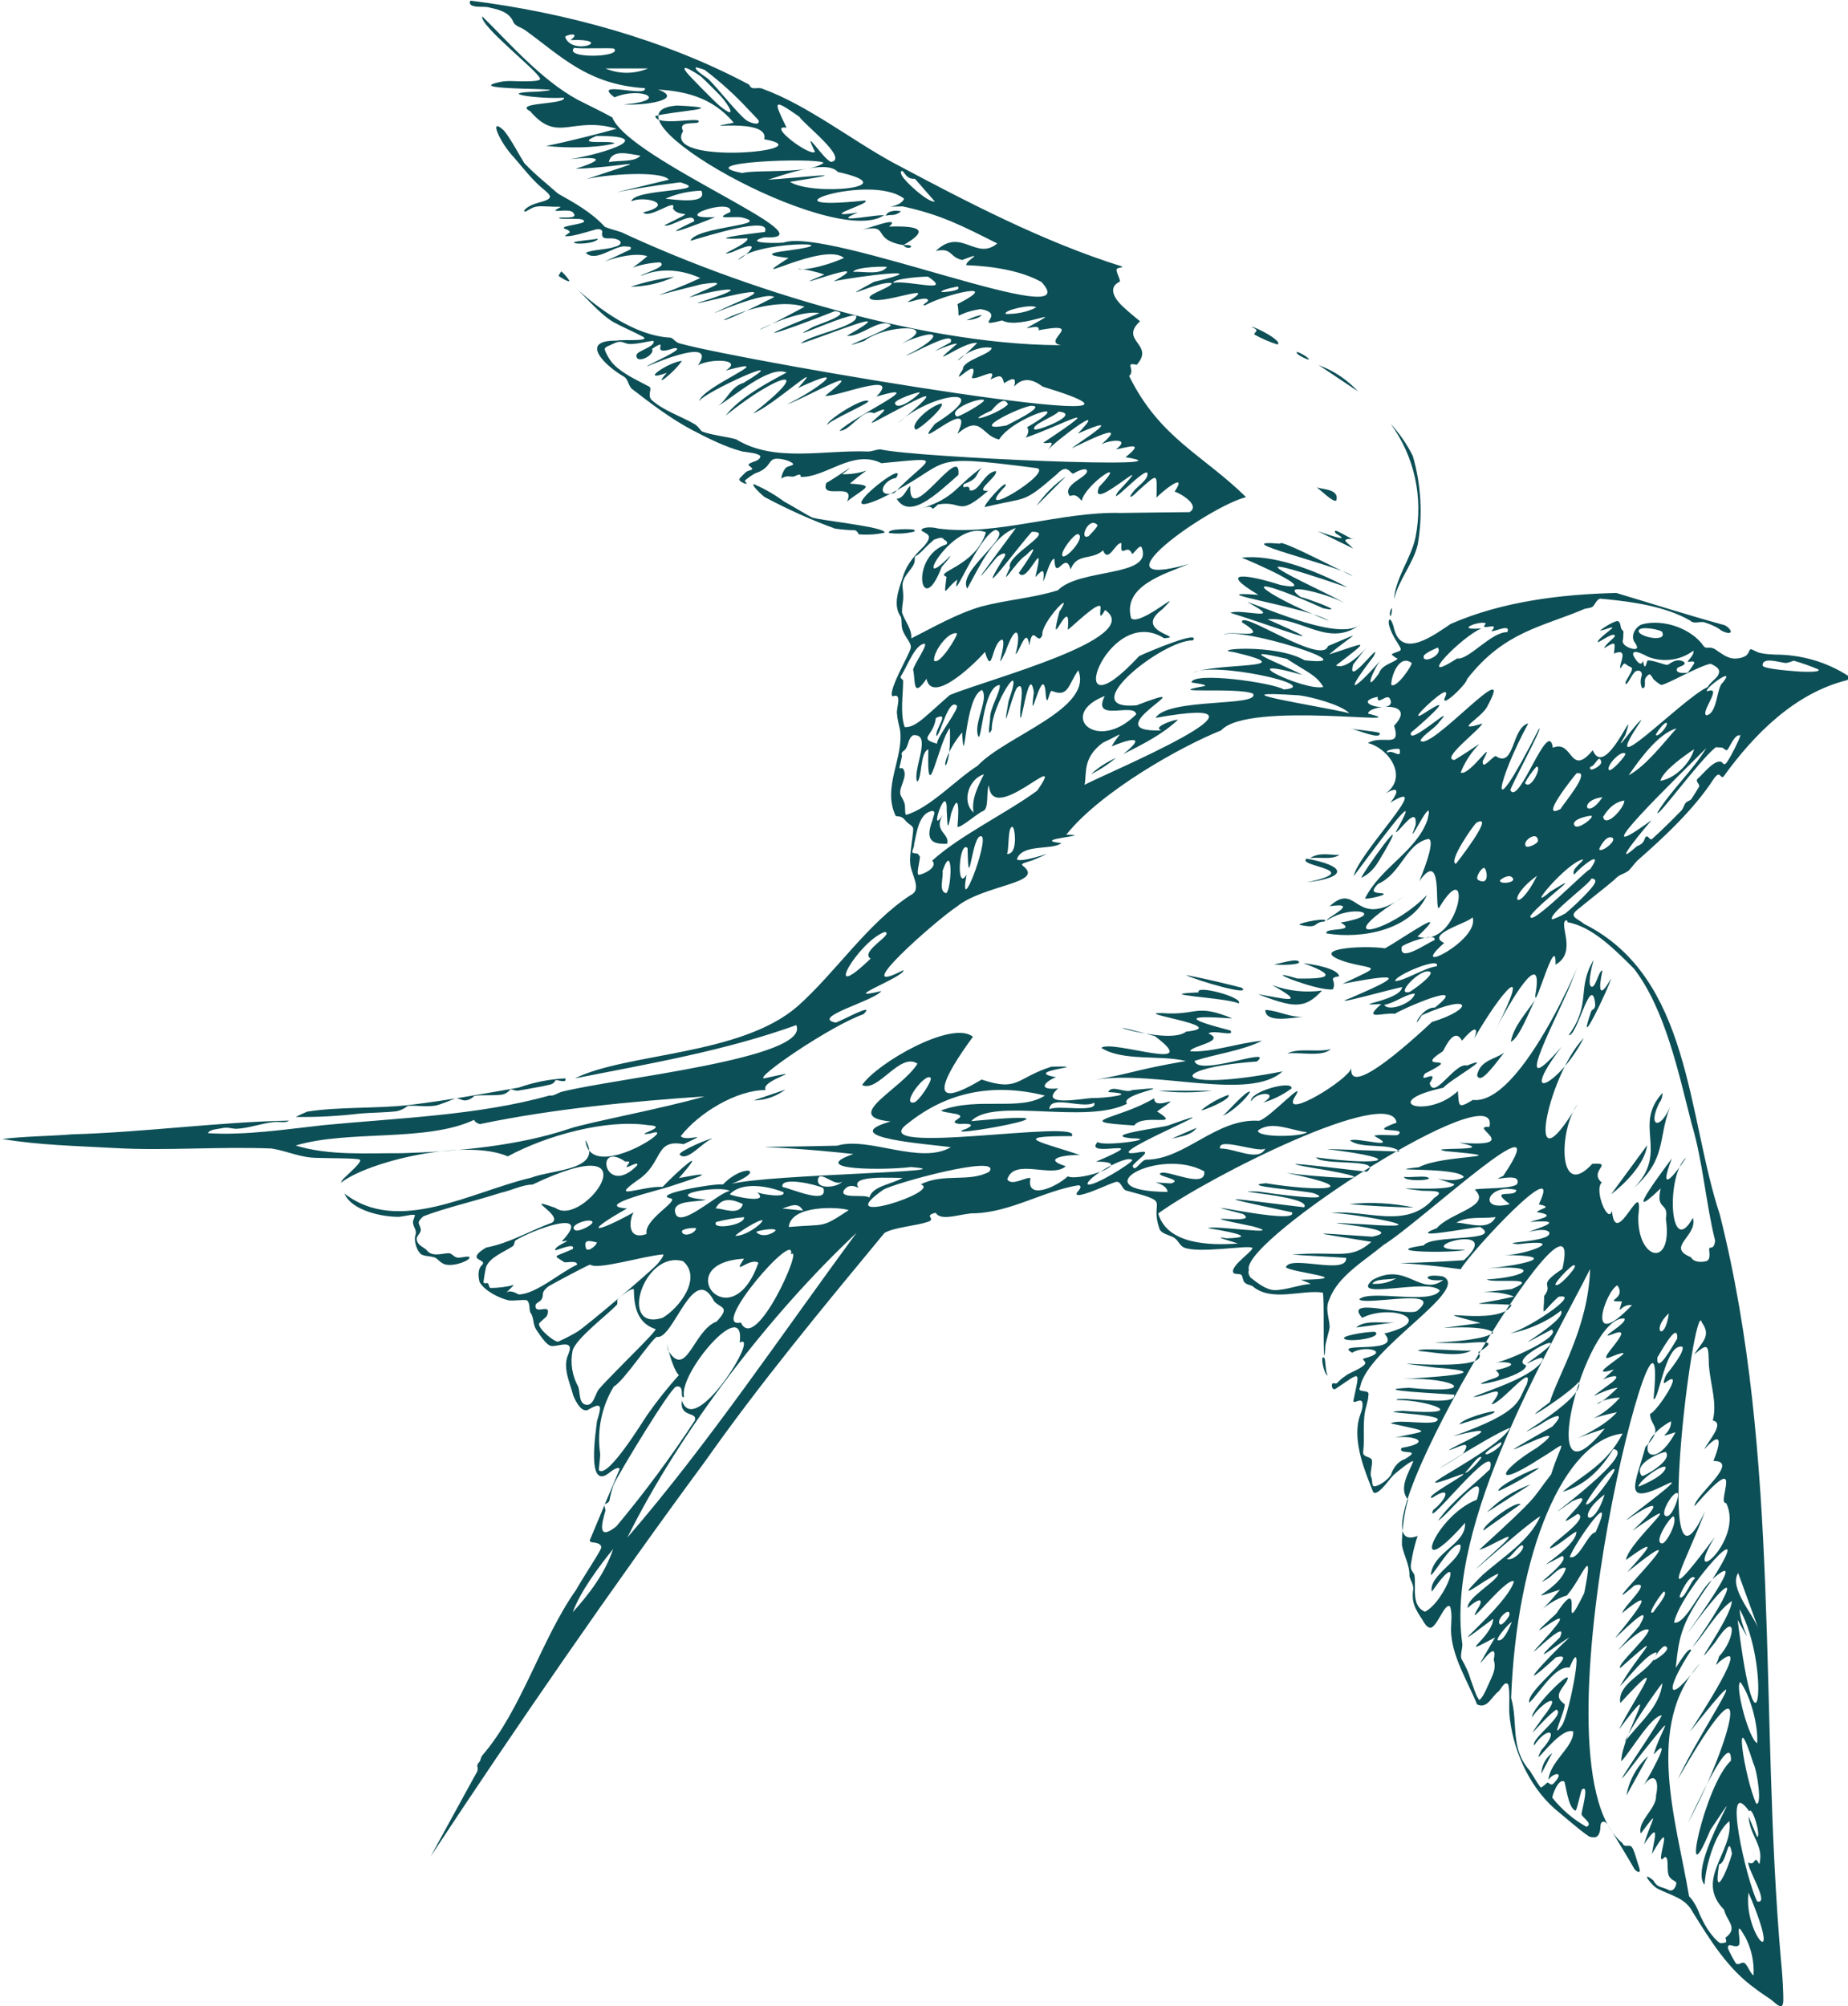 <?xml version="1.0" encoding="UTF-8"?><svg id="Layer_1" xmlns="http://www.w3.org/2000/svg" viewBox="0 0 110.7 120.15"><defs><style>.cls-1{fill:#0d4f56;}</style></defs><path class="cls-1" d="M33.28,64.67c-.04.13-.15.23-.28.27-.59.15-1.41.27-1.93.37-.18.04-.4-.09-.5-.07-.12.16-.29.27-.49.31-.44.08-1.26,0-1.67.08-.14.15-.33.25-.54.27-.21.01-.44-.16-.57-.13-.38.16-.76.31-1.15.43-.64.11-1.25-.02-1.73.03-.19.16-.42.27-.67.32-.7.08-1.54.08-2.21.14-1.27.15-2.54.22-3.82.2.22-.12.45-.22.69-.32,1.89-.3,4.19-.17,6.13-.4,2.04-.24,4.5-.68,6.54-1.04.9-.32,1.83-.5,2.78-.55.12.33-.47.07-.58.11h0Z"/><path class="cls-1" d="M80.24,51.2c-.51.31-1.2.11-1.76.19.55-.37,1.15-.18,1.76-.19Z"/><path class="cls-1" d="M75.38,35.62c-2.55-1.51-.57-1.2,1.32-.59,2.67.52-1.9-1.49-2.32-1.63,1.81-.23,4.36.72,6.34,1.78-9.11-3.11-.56.57-.2.94-.51-.39-4.11-1.43-2.61-.37.39.09,2.88.99,1.36.68-5.54-2.48-3.99-.98.35.76-1.18-.81-8.08-1.83-4.26-1.57Z"/><path class="cls-1" d="M81.55,37.35c-1.95,1.54-3.58-.46-5.62-.26,4.85,2.13.05.3-2.23-.39.67-.28,3.38.62,1.01-.65,1.3.41,5.63,2.41,6.83,1.31Z"/><path class="cls-1" d="M58.81,28.01c-.44.47-.15.63-1.07.98-.21.43.37-.1.34.37.56.16.85-1.06,1.57-1.15.19.3-1.4,1.27-.46,1.18-1.88,1.64-1.46.56-3,.82-.62.58-.03-.07-.92.22,1.98-.66,1.99-1.32,3.53-2.42Z"/><path class="cls-1" d="M48.7,31c.32.15,4.39.56,4.29.9-.5.11-1.02.14-1.53.1-.05,0-.07-.21-.28-.25-.38,0-.77-.04-1.15-.09-1.46-.53-2.87-1.17-4.24-1.9-.09-.06-.88-.78-.61-.76.63.28,1.23.62,1.78,1.03.45.24,1.4.83,1.73.98h0Z"/><path class="cls-1" d="M57.41,28.44c-1.37,1.21-2.91,2.69-3.7,1.43.45,0,.67-.76.82-.75-.13,2.6,3.07-2.76,2.88-.68Z"/><path class="cls-1" d="M50.45,28.4c1.61.03,2.02-.78.46.56,1.6.11.91.22-.17,1.07.56-1.22-1.64-.04-1.24-1.11.64-.35,2.17-1.47.95-.52h0Z"/><path class="cls-1" d="M54.11,14.68c-2.01-.35-.68-1.31-2.55-.91.32-.03,2.5-.9,1.7-.2,1.84-.06,2.45.2.85,1.11.89-.07.3.4,0,0Z"/><path class="cls-1" d="M83.51,35.91c.06-1.29,1.04-2.49,1.29-3.77.46-2.36-.07-4.8-1.49-6.75.53.57.97,1.22,1.32,1.91.5,1.72.6,3.53.3,5.29-.25,1.13-1.17,2.16-1.42,3.31h0Z"/><path class="cls-1" d="M76.69,32.56c-.12-.37,4.3,1.99,4.33,1.92-1.11-.69-7.75-2.21-4.33-1.92Z"/><path class="cls-1" d="M81.09,32.26c-.89.01-.39.19-.03.59l-2.13-1.04c.32.1,2.21.78,1.08.13-.32-.51.96.43,1.08.33Z"/><path class="cls-1" d="M76.52,20.63c-.48-.15-.93-.35-1.37-.59-.08-.15.42-.23-.2-.46.23-.05,1.96.89,1.57,1.05h0Z"/><path class="cls-1" d="M81.35,23.44l-2.35-1.57c.9.33,1.7.87,2.35,1.57Z"/><path class="cls-1" d="M40.39,16.58c-.82.38-1.71.58-2.61.59.85-.28,1.73-.48,2.61-.59Z"/><path class="cls-1" d="M80.05,29.97c-.18.16-.99-.68-1.18-.78.46.13,1.36.12,1.18.78Z"/><path class="cls-1" d="M54.76,31.73c.1.11-.02.11-.1.13-.46.1-.93.12-1.4.06-.17-.28,1.45-.25,1.5-.19h0Z"/><path class="cls-1" d="M63.85,28.53l-1.76,1.76c.48-.69,1.08-1.29,1.76-1.76Z"/><path class="cls-1" d="M35.82,14.29c-.08.3-1.43.37-1.44.23,0-.08,1.29-.18,1.44-.23Z"/><path class="cls-1" d="M66.85,45.39c-.46.38-.96.71-1.5.98.44-.41.95-.74,1.5-.98Z"/><path class="cls-1" d="M33.46,16.51s.15-.26.16-.26c.19.16.35.35.49.56-.02.14-.61-.25-.65-.29Z"/><path class="cls-1" d="M78.41,21.54c-.11,0-.85-.34-.72-.46.03-.03.7.29.72.46Z"/><path class="cls-1" d="M58.81,18.86c-.13.21-.69.31-.91.32.29-.15.59-.26.91-.32Z"/><path class="cls-1" d="M83.31,36.89c-.12,0-.02-.46.07-.46,0,.15-.01.31-.07.46Z"/><path class="cls-1" d="M56.4,24.16c.22.21-1.24,1.48-1.53,1.57-.44-.24.76-1.39,1.53-1.57Z"/><path class="cls-1" d="M40.85,21.61c-.5.74-1.81,1.73-.91.72-1.72.61.11-.66.92-.72h0Z"/><path class="cls-1" d="M52.02,24.02c.07.13-2.33,1.15-2.48,1.44-.06-.26,2.15-1.69,2.48-1.44Z"/><path class="cls-1" d="M79.33,81.32c.08.08.06.85.2,1.05-.21,0-.49-1.31-.2-1.05Z"/><path class="cls-1" d="M69.14,65.78c-.01.85,2.07-.53.17.78,1.57.99-.83.09-1.37.84-3.9-.24-.92-.36,1.2-1.63Z"/><path class="cls-1" d="M42.67,68.19c-.58.19-1.52,1.44-1.96.95-.03-.21,1.88-1.02,1.96-.95Z"/><path class="cls-1" d="M47.05,65.25c-.55.41-1.21.64-1.9.65l1.9-.65Z"/><path class="cls-1" d="M52.94,12.9c-3.06,2.03-17.62-6.19-12.38-6.58,3.46.16-.29.33-1.31.63.1.69,3.02-.05,2.56.39-.32.09-1.2-.08-.89.51-1.31,2.11,8.61,1.16,4.86.49.34-1.38-4.52-.48-1.83-.99-1.32-1.6-3.07-1.89-4.53-1.99,1.62.6-.81.98-2.05.89,2.85-.21,1.05-1.1-.56-.42-1.43-1.07,2.01.04,1.82-.55-3.45-.21-5.08-1.97-7.17-3.47-.23-.17-.53-.21-.69-.45-.23-.59-.77-.76-1.38-.89-.33-.12-.81,0-1.12-.14-.14-.07-.17-.21-.08-.29,5.63.7,11.61,2.32,16.69,5.03.16.4.5.09.83.26,2.62.95,5.31,3.06,7.77,4.4,4.39,2.34,9.02,4.76,13.74,6.23.07.07-.2.05-.3.13-.15.11.24.67.15.78-.8.38-.2,1.15.26,1.55.36.34.78.66.96.82-1.27,1.18.92,1.37-.2,2.61-.77-.19-.05.29-.45.67,1.84,3.73,4.42,4.71,7,7.25-2.34.61-9.45,5.71-3.43,4.01-1.48.6-3.99,1.33-3.45,3.25.57.5,3.4-2.08,1.85-.53-1.8,1.35,1.51,1.65.12,1.72-3.48-2.21-6.36,6.32-1.49,1.07.61-.29,3.71-1.58,3.22-.94-1.8-.04-7.18,4.23-3.38,3.89,4.58-1.75-2.79,1.67,1.5,1.5-.67-.21,1.05-.74.97-.62-.96.88-2.02,1.41-3.26,2.04,1.64-1.31.05-.78-.7-.46.51-.91.93-.9-.53-.22-1.22.91-.95,1.81-1.09,2.52,1.05-.59,13.04-5.58,4.25-4.01.76-1.22,6.3-.65,5.84-1.45-.93-.41-5.71.05-2.87-.46.06-.1-.56-.16-.82-.21.08-.66,4.83,0,5.54.42,2.48-.22-4.28-1.72-5.47-.99,1.34-.64,6.9-.2,2.46-1.25-1.55-.16,2.48-.53,4.25.49,4.02.45-3.94-2.06-4.85-1.52.35-.33,2.97.4,1.1-.75-.16-.83,4.79,2.62,5.15,1.42,2.33-.97,1.59-.79.07.5,2.18-.69,2.62-1.04.41.66.92.48,3.06-2.71,1.03-.06-.44,1.52,1.82-1.64,1.22-.48-2.21,2.89-.71,1.56.46.19-.43.46-1.14,2.22-.14.83.18-.56.96-.65,1.12-.89-.13-.05-.26-.15-.36-.25.11-.1.48-.17.53-.25.07-.08-.06-.24-.2-.48-.26-.4-.59-1.06-.48-1.32.07-.17.23.19.3.51.47,1.87,2.47.32,3.4-.29,3.12-1.36,6.65-1.77,9.91-1.85,2.11.63,4.36,1.35,6.49,1.93.16.07.31.22.36.33.08.27-.5.08-.69-.11-.24-.16-.61-.31-.91-.4-.3-.05-.59.13-.83-.1-1.46-.84-3.43-1.12-5.06-1.28-.08,0-.24-.02-.31-.03-.19.02-.29.27-.4.41-.11.15-.26.14-.54.2-2.55,1.09-4.83,1.35-7.05,4.21-.02.31-1.75,1.96-1.28.99.08-.21,0-.28-.22-.14-.54.3-2.37,2.07-.81,1.03,1.8-1.14-.69,1.04-1.05,1.32-.23.91,2.89-1.98,1.7-.64-.24.37-1,.79-1.13,1.12.55.72,5.81-5.36,4.02-2.08-.3.7-2.19,1.63-.31,1.06-.23.44-2.54,2.15-1.67,2.18,2.65-1.62,1.04-1.03.37.76.54.22,2.18-2.32,1.32-.7-.06.7.74-.53.84-.25,1.08.62.89-1.74,1.89-2-1.81,3.31-2.65,6.79.63.34.38-.38-1.83,3.7-1.7,3.67.53.94,2.28-4.41,2.54-2.55,1.22-.52,1,1.82,2.39.15.78,1.85,2.7-3.22,1.96-.93-.92,1.53.71-.83.96-.88-2.92,4.3,2.42-1.28,3.97-1.98.13-.25.44-.45.59-.66.22-.35.02-.53-.42-.73-.71.13-2.58,1.23-2.96,1.27-.16-.08-.33-.22-.46-.34-.07-.1-.12-.23-.23-.3-.07,0-.26.18-.28.32-.03.15.07.57-.18.5-.1-.22-.1-.47-.03-.69.07-.21-.05-.38-.24-.34-.27-.02-.51.76-.69.79-.2-.08.64-.94.26-1.02-.14-.05-.29-.2-.35-.2-.07-.03-.24.34-.25.28-.08-.26.55-1.26-.38-.88.06-.66.16-.78-.57-.33-.05-.01.15-.27.36-.44.21-.17.35-.33.21-.35-.18-.07-.87.44-.96.44-.1-.12.72-.71.81-.8.12-.1.06-.11-.2-.03-.06.04-.69.21-.43.09.18-.15.61-.42.9-.51.27-.09.26.27.31.42.03.09.11.1.14.21l-.02.43c-.14.34.33.54.6.59.32.04.27-.14.1-.38-.28-.37.02-.94.43-1.09,1.3-.35,2.99.27,3.7,1.31.17.21.37-.04.72.21.32.21.63.47,1.01.52.25.03.54-.02.74-.13.22-.1.24-.37.32-.41.08-.06.38.2.68.23.24.05.51.07.78.08,1.6,0,3.12.44,4.44,1.3.08.09.02.18-.14.24-3.12.79-5.54,3.24-7.37,5.77-.09.1-.17-.08-.27-.12-.09-.02-.19.09-.29.22-1.17,1.82-2.99,3.52-4.6,4.93-.17.17-.34.42-.52.6-.37.26-.53.19-.86.55-.55.47-1.51,1.21-2.06,1.67-.74.54-.25.57.27.98,6.38,3.21,6.15,11.46,8.11,17.39,3.66,14.5,2.37,29.77,3.66,44.6.07.71.12,1.36.14,2.06,0,.28.05.7-.12.75-.17.05-.48-.32-.74-.48-.27-.18-.54-.36-.8-.56-1.65-1.17-2.72-2.92-3.76-4.59-.44-.86-1.29-.98-2.11-1.41-.34-.16-1.07-1.14-.26-.5.25.43.39.36.86.55.32.21.5-.14.53-.37.01-.12-.25-.16-.38-.34-.28-.27,0-1.27-.32-1.23-.76.88.81-2.89-.77-.18.18-1.04.49-2-.47-.58.45-1.48,1.04-2.28-.19-.65-.23-.73.97-1.51.91-2.27.21-.91-.09-1.46-.73-.63.08-.11,1.91-3.28.59-1.83.42-1.5,1.61-2.96-.68-.11-3.12,4.12.69-1.24,1.17-2.24-.66.06-1.88,2.19-2.43,2.76-.02-1.49,2.62-5.58-.13-1.92.83-1.75,3.23-5.02.07-1.57-.21-1.31,1.94-1.89,2.18-3.03-.54,0-1.72,1.55-2.2,2.03.98-1.81,3.07-3.81.02-1.1-.26-.14,1.62-1.79,1.71-2.28-.58-.4-3.45,3.08-.57-.24,1.05-1.84-1.51.87-1.42.69.72-.9,2.88-3.49.39-1.46.11-.43,1.89-1.98.74-1.65-3.06,2.63,4.9-5.09-.44-.79.85-.97,2.29-2.46-.07-.74.17-1.15,4.25-4.44.39-1.75,1.59-1.47,1.86-2.14-.35-.64-.03-.09,4.01-2.97,2.27-2.08-2.61,1.29-1.7-.18-1.15-2.29,1.15-1.19.3-1.21.28-1.99.4-.09,2.18-2.83.93-1.88-.24.19,0-.39.06-.48.22-.29,1.11-1.37.95-1.66-1.02-.23-1.41,3.28-1.73,3.13,1.08-10.69-7.72,21.82-1.87,26.59.15.34.43.02.59.27.11.17.21.51.3.82.09.31.23.61.12.64-.06.03-.19-.05-.28-.17-.28-.5-1.32-2.21-1.62-2.68-.14-.21-.4-.25-.42.12,0,.3-.09.65-.36.66-.38-.01-.31-.07-.45-.14-.56-.4-1.33-1.08-1.94-1.58-1.59-1.41-2.55-3.66-2.71-5.74-.02-.47.05-1.26-.06-1.69-.22-.27-.45.32-.59.42-.43.32-.66,1.06-1.28.77-.56-1.4-1.57-2.94-1.56-4.53.01-.41.08-.9-.05-1.32-.33-.35-.87,1.53-1.29,1.23-.14-.05-.25-.24-.4-.49-.42-.63-.64-1.02-.52-1.8.01-.31-.18-.52-.23-.78.03-.63-.34-1.23-.45-1.85-.01-.82.14-1.97.37-2.72-.6-.66.06-1.66.3-2.27.04-.22-1,.63-1.17.79-.21.21-.39.5-.68.79-.22.22-.42.36-.54.24-.5-1.25-1.22-2.98-.85-4.41.09-.32.26-.63.2-.95-.07-.33-.54.12-.54-.11.4-1.91.48-1.74-1.02-.75-.24.19-.31-.16-.24-.28.07-.07.19.05.3-.05.11-.11.27-.28.46-.39.23-.21.79-.36,1.13-.66.25-.19-.15-.33-.02-.4,1.72-.42.05-.83-.68-.35-1.23-.69,3.1.14,1.93-1.15,3.21-.79.38-1.81-1.33-.94-1.16-1.3,2.52-.08,3.27-.4,1.82-1.48-3.11-.29-3.45-.71.64-.61,4.3.35,4.83-.52-.63-.79-5.49.64-4.03-.64,2.04-1.13,2.85,1.04,4.24,0-1.15.15-1.34-.42-.03-.21,1.75.77-4.54,4.3-4.95,6.62-.24.38.53.13.5.43-.03.43-.08.44-.12.68-.28.87-.09,1.91-.2,2.76-.06.36.46.28.52.51.06.32-.16.81-.03,1.04.08.23,0,.54.2.53.32-.03.9-.49.99-.73.09-.31.39-.77.8-.89,1.18-.7-.47-.21-.18-.68,1.92-.33.74-.78-.4-.62,2.03-.44,2.25-.3-.25-.85.45-.3,2.76.22,2.82-.24-.08-.35-4.1-.41-2.1-.51,4.25.33,1.5-.66-.39-.65.11-.28,3.66.44,3.47-.32-.57-.05-5.39-.28-2.72-.41,4.35.43,2.9-.66-.35-.53,1.09-.06,6.23-.35,1.96-.68-5.38-.68,3.64.51,2.55-.92,1.21-.71.48-.64-.88-.54-4.36-.06.91.08,1.79-.63-.77-.71-5.75.09-.77-.58-4.25-1.13,1.23.33,1.86-1.09-2.64-.16-2.65.13.14-.49-1.27-.56-3.71-.03-.14-.45,1.89-.8-1.11-.32-1.49-.58,2.56-.15,3.28-.91.04-.66,2.31-.21,4.42-.78.98-.8,1.29.03,4.01-1.04.86-.65-1.4-.13,2.02-.11,1.87-.69-.24-.48-2.23.31-.6-.28,1.36-.49.02-.41-.54-.36.21-.12,1.84-.37.39-.59.2-.24,1.01-.27.12-.47,1.58-3.24-4.08,2.84-4.68,3.89-4.51-.63-5.2-.18.19-.54,2.64-2.45-3.82-.55.09-.63-.48.21-5.46.17-2.49-.26.39-.65,4.82-.2,3.38-1.1-.54.02-4.56.82-2.6.07.81-.95,3.34-1.31,2.27-2.31.35-.11,2.23-.02,2.54-.33.34-.84-1.93,0-.83-.49,3.46-5.15-4.96,2.78-7.18,4.14-1.11.93-2.73,1.86-3.23,3.24-.29.55,0,1.15.01,1.67-.03.29-.21.79-.26,1.13-.02.28-.02.6-.06.57-.08-.3.01-3.45-.09-3.76-1.21-.2-3.1.59-4.21-.39-.14-.07-.32-.09-.43-.18-.17-.11-.14-.41-.24-.49-.09-.09-.38-.02-.47-.12-.28-.41,1.45-1.48,1.08-1.52-.35-.13-3.19.36-4.04,0-.28-.11-.35-.49-.69-.64-.28-.13-.65-.2-.77-.45-.67-1.84.87-1.56-2.03-2.33-.26-.11-.29-.64-.66-.49-.44.14-1.46.65-2.07.76-.25.04-.28-.06-.13-.22.15-.17.22-.33.03-.36-2.08.33-4.05,1.61-6.23,1.68-.68-.03-2.03.53-2.32-.03-.17.02-.43.13-.35.23.06.1.15.22-.1.3-.72.26-2.06.33-2.63.68-3.68,4.45-7.43,8.97-10.76,13.7-5.5,7.45-11.39,16-16.41,23.62-.14.25,1.79-3.28,2.56-4.68.2-.38.3-.41.22-.73,0-.08.06-.17.14-.25.06-.08.06-.22.15-.36,2.36-2.71,3.53-6.96,5.63-9.93.43-.76,1.25-1.98,1.47-2.43.12-.2-.05-.36-.37-.4-.31-.02-.32-.09-.22-.28.43-1.04,1.47-3.51,1.7-4.05.1-.19-.13-.21-.53.1-1.49,1.28-.84-2.54-.8-3.03.28-.93.34-1.2-.58-.67-.43.13-.83-.81-.86-.95-.19-.71-.58-1.53-.33-2.26.1-.24.21-.51.11-.63-.17-.24-.83.06-1.1-.01-.24-.05-.54-.48-.8-.86-.35-.47-.15-.75-.44-1.16-.07-.25,0-.53-.19-.71-.23-.06-.77.05-1.12,0-.59-.15-1.42-.57-1.72-1.09-.09-.35-.12-.78.15-1.03.24-.25-.33-.27-.33-.49,0-.19.34-.41.58-.55,1.39-.26,2.62-1.01,3.94-1.49.71-.46-1.92-1.64.21-.88,1.69,1.24,6.17-4.99-1.38-1.4-.58,0-1.19.33-1.93.5-1.48.48-3.32.9-4.61,1.4-.47.43-.21.4-.15.8,0,.25-.31.38-.24.63.05.27.34.4.56.56.33.46.86.25,1.31.22.23-.03.33.25.6.27.25,0,.72-.16.69.02-.2.27-1.19.56-1.59.33-.28-.14-.33-.34-.59-.39-.25-.07-.63-.04-.79-.23-.22-.24-.37-.76-.28-1.07.13-.33-.16-.49-.14-.84l.12-.36c-.05-.1-.63.06-.93.09-1.04.02-2.88-.38-3.29-1.39,3.22,2.5,7.64-.13,11.17-.95,1.29-.5,4.35-.44,3.26-2.26.25,2.72,5.9-1.05,3.86-.38-1.18.14,1.35-.44-.12-.51-2.47-.37-6.07.61-8.39,1.87-2.55-1.1-8.4.31-9.99,1.58.04-.18.23-.31.46-.54.43-.4.84-.82.64-.85-.27-.09-1.75-.07-2.55-.1-1-.01-1.76-.41-2.71-.56-3.18-.13-6.32.15-9.44-.03-2.32-.13-4.48-.17-6.69-.54,1.27-.16,2.86-.17,4.2-.28,4.25-.12,8.9-.75,12.97-.82-.18.17-.62.04-.94.09-.71.08-1.53.38-2.24.4-.3-.02-.45-.1-.77-.05-.28.07-.77.06-.91.31,2.2.15,4.74-.24,6.94-.48,4.46-.43,9.28-.58,13.55-1.78.21.06.46-.15.72-.22,3.18-.81,14.93-2,14.04-3.99-4.26,1.54-8.86,2.32-13.26,3.19,3.1-1.54,9.91-1.35,13.33-4.31,2.3-2.04,4.19-4.98,6.77-6.66.75-.34,0-1.27-.02-1.97-.04-.4.15-1.43.18-1.91.04-.26-.16-.3-.39-.51-.29-.34-.3-.3-.65-.35-.84-1.72.51-3.52.25-5.18-.06-.3-.16-.63-.17-.92-.09-.29.34-1.28-.22-1.08-.11.05-.13-.12-.07-.35.17-.72.99-2.11,1.1-2.51.1-.31-.38-.7-.5-1.17-.07-.24-.02-.51-.08-.71-.52-.72-.12-1.68.14-2.47.22-.71.7-1.24,1.24-1.77.13-.16.25-.29.28-.45.13-.33-.49-.4-.43-.54.16-.19.72-.15.99-.07,3.5.47,7.33-1.03,10.96-.93,1.22-.02,3.63-.05,4.11-.05.75-.47-.88-1.29-.9-1.22.89-1.35-.94.14-1.08.36.01-1.49.16-1.54-1.14-.38-.4.43-.6.43-.24,0,.23-.31.87-.69.84-1.06-.02-.55-2.46,2.16-1.77,1.08,2.67-2.84-1.84,1.46-1.13-.29,1.87-1.95-.82-.18-1.04.83-.17-.15-.31-.45-.71-.28-.54-.69,1.16-1.15,1.02-1.54-.07-.17-.55.02-.82.2-.2-.02-.35-.65-.98.03-2.1,1.81-1.7,1.33-4.28,1.96-.3.07,1.39-1.83,1.2-1.25-2.26,2.33,3.05-.93,1.84-1.08-7.05-.91-4.73-.39-9.32,1.83-3.36,1.49,1.79-2.61.93-1.24-.8.12-1.26,1.21-.11.9,2.07-2.17,3.24-2.16-.77-1.78-1.72-.86-3.33.87-4.83.82,0-.25-.21-.1-.39-.03-.23.06-.4-.11-.76.12-.05-.03.12-.6.34-.69.24-.1.52-.11.23-.28-.24-.14-.77-.26-1.02-.19-.24.07-.29.35-.55.55-.19.17-.43.25-.59.31-.17.09-.43.28-.58.4-.09.08.15.23.06.22-.09.02-.44-.16-.42-.25.03-.11,0-.06.34-.4.17-.19.49-.14.42-.27-.05-.1-.31-.19-.16-.28.18-.14.63-.15.66-.45-.1-.18-.76-.23-1.07-.28-1.01-.26-2.08-.8-3.02-1.29-1.3-.69-2.49-1.6-3.64-2.49-.23-.29-.18-.57-.5-.74-.95-.54-2.74-2.15-.38-2.12.3-.09,2.32.09,1.45-.3-.37-.2-1.13-.53-1.64-.81-.81-.46-1.84-1.7-2.34-2.12,1.48,1.36,3.63,2.94,5.75,3.05.2.04.27.27.57.35,4.17,1.14,32.74,5.93,21.72,2.58-.59-.46-1.19-.57-1.7,0,.16-.55-.07-.55-.6-.2-.14-.57-.3-.45-.82-.23.5-.83-.81.07-1.12-.09.59-1.57-1.45.86-.53-.51-.03-.55,1.71-.9,1.73-1.29-1.58-.28-3.19,2.02-.87-.29-.8-.14-3.34,1.87-1.21.05-.09-.06-.73.18-1.32.43-.07.03.62-.35.94-.52.29-.8-2.28.72-2.69.8,2.3-1.15,2.17-1.79-.25-.73,2.48-1.19-.9-1.18-2.24-.15-2.27.75,1.26-.56,1.6-.94-.62-.5-1.85.74-2.64.63,3.56-2.01-1.38.06-2.75.46.41-.48,3.28-.99,3.31-1.57.25-.63-4.79,1.77-2.65.61.23-.15,2.54-.83,1.38-.98-3.25,1.29-5.78,2.07-.93.12-1.84-.33-6.56,2.66-.89-.38-2.98-.93-8.17,2.66-1.82-.58-.65-.47-5.65,1.92-2.65.51,4.38-1.86-2.58.12-1.88-.18,3.71-1.15,1.23-.83-.57-.3.76-.43,2.93-1.13.71-.79-4.15,1.03-2.38.73-.04-.38-1-.45-2.26-.67-3.52-.14-.19-.05,1.7-.55,1.09-.8-1.79.1-2.12.82-.74-.37-1.49-.45-4.36,1.22-1.02-.4.14-.23-.21-.15-.35-.19-.72.02-1.73.97-2.32.39.39-.2,1.26-.18,1.74-.36.43-.1.48-.36.05-.47-.37-.12-.92.16-.8-.44-.04-.17-.26-.18-.49-.1-.47.13-1.37.42-1.69.37-.23.07.27-.23.23-.23,0-.18-.48-.2-.33-.3.2-.14,1.47-.22,1.14-.43-.2-.16-1.4,0-1.45-.13-.07-.09,1.22.12.86-.29-.18-.37-1.74.13-.76-.36,0-.04-.36,0-.62-.03-.35,0-.67-.06-.98.04-.24.08-.49.29-.56.26-.14-.06.26-.38.75-.51,1.08-.28.89-.4.21-.97-.53-.46-1.04-1.11-1.59-1.75-.87-.91-1.57-2.52-.61-1.62.4.48.93,1.49,1.22,1.95.6.64,1.33,1.22,2.01,1.82,1,.56,2.02,1.13,2.81,1.99.2.1.71.23,1,.33,8.09,3.77,19.57,7.13,27.74,6.73-4.09.42.79-1.53-2.76-.86.16-.42-.82-.03-.67-.16,2.68-1.48-.41.17-1.51-.43-1.89.49.35-.4-1.3-.68-1.76.29-1.16.82-1.37-.3,2.8-1.44-.77-.58-1.94.07-.35.02.29-.21.16-.33-.14-.22-1.13.19-1.21.13,2.16-1.34-1.84.34-2.28-.23-.09-.25,1.32-.64,1.33-.89-.71-.2-3.73,1.37-1.07-.08,4.07-.96-1.07-.33-2.41-.03,3.08-1.72-3.83.96-.55-.41-2.58-.83-1.9.32,1.17-.99-1.21-1.02-6.3,1.9-3.32,0-.89-.1-1.7-.25-.01-.45,4.05-.53-2.05-.6-3.03.58.8-.48,1.51-1.33-.34-.48-1.28.37,1.09-.52.91-.83-2.92.12-.07-.25,1.05-.38.44-1.01-3.53.27-4.46.53.34-.87,5.06-.93,3.07-1.4-.57-.08-1.78.16-.68-.32.23-.93-3.84.45-.91.3-.94.41-3.93,1.51-1.25.25-.03-.66-1.47.43-1.79.24,2.22-1.11.86-.34.51-1.02.27-.66-1.42.68-1.78.25,2.02-.5.03-1.03-.71-.66.14-.79,5-.55,2.93-1.14-3.86.47-5.83,1.11-.68-.16-.48-.57-3.84-.31-4.95-.03,4.31-1.45,2.75-.76-.64-.62,2.56-.81.46-.69-.71-.53,1.65-.15,6.1-1.45,1.96-1.44-1.43.6.96.22,1.08.45-1.15.29-2.89.28-4.1.15,1.08-.2,3.28-.76,4.23-1.03-2.69-.79-3.52.9-5.18-1.05-1.07-.55,2.17-.38,2.02-.81-1.49.1-4.26-.3-1.58-.36,3.19-.27-4.96-.02-2.2-.59.44-.09.9-.02,1.38-.03.59,0,1.04-.03.97-.17-.16-.48-3.62-3.16-3.46-3.72,1.67,1.64,3.53,3.8,5.71,4.99.64.33,1.45.71,2.08,1.06.99,2.54,13.42,7.41,9.11,7.18-1.16.31.26.38,1.15.32,2.6-.96,18.36,5.53,15.45,2.36-1.17-.66-2.86-.95-4.5-1.01-.09-.26,1.27-.9-.25-.31-.79-.17-.58-.76-1.58-.54,1.51-1.46,2.4.62,3.68-.45-2.17-1.09-3.35-1.71-5.66-2.22-1.57.02-.16.13.08-.46-2.01-1.58-9.08.83-2.37.11.64.11-3.06,1.12-.4.72-1.9.77,1.5,0,1.65.19ZM34.18,2.4c.65-.5-.25-.33-.33-.19.43,1.2,3.07.1.33.19h0ZM36.79,2.92c-.09-.08-2.11.03-2.39-.06-.68.67,2.89.58,2.39.06ZM38.82,4.1h-2.55c.81.35,1.74.34,2.55,0ZM42.06,4.64c-.12-.11-1.48-1.02-.92-.29.2.25,1.73,1.8,1.98,2,1.18.95.45-.17.03-.62-.22-.23-.88-.89-1.1-1.09h0ZM42.2,4.18c-.16-.06-.33-.11-.5-.15-.19.12.67.63.75.72.57.56,1.76,2.09,2.27,2.46.12.09.8.38.73.02,0-.04-.5-.54-.58-.63-.82-.89-1.71-1.7-2.67-2.42ZM47.88,6.99c-1.6-1.12-1.56-.98-.76.66-1.23-.22,1.44,1.77,1.7,1.44-.83-1.69.5.47.97.61,1.06-.2-1.61-2.24-1.91-2.71ZM38.36,9.32c-.62-.08-1.71-.44-1.89.39.57-.13,1.57.02,1.89-.39ZM44.45,10.36c1.06-.23,3.95.09,4.89-.61-.48-.34-8.15-.03-4.89.61ZM50.19,10.3c-.71-.81-3.54.28-4.18.46,1.46-.07,6.04-.61,1.31.13,1.33.86,7.06.34,2.88-.59ZM54.81,10.71c-.41.02-.52-.19-.74-.47-.2-.02-.07.22-.03.3.17.32,1.53,1.6,1.96,1.53l-1.19-1.36h0ZM42.01,11.42c-.74.02-1.47.18-2.15.48.56.05,2.56.36,2.15-.48ZM53.13,15.99c-.09-.05-1.89-.01-2.02.29.61-.04,1.64.22,2.02-.29ZM55.61,16.58c-.1-.05-2.16.1-2.09.36.88-.18,3.61.67,2.09-.36ZM57.37,17.16s-1,.17-.98.33c.12.01,1.27-.06.98-.33ZM62.07,18.41c-.25-.22-1.97.16-1.83.39.62.02,1.3-.11,1.83-.39ZM39.11,20.42c-.18-.02-1.25.29-1.61.14-.29-.11-.44-.14-.77.03-.22.11-.54.19-.5.34.04.19.3.66.52.88.57.59,1.43.96,2.13,1.34.22.1-.11.46.13.78.73.67,1.76.98,2.6,1.47.22.13.35.38.45.44.52.21,1.54.32,2.04.47,2.29,1.41,5.27.62,7.89.73.25,0,.49-.12.74-.13,2.16.5,19.24,1.21,14.69.47,1.32-1.04-.07-.53-.57-.47.95-.72-.44-.55-.87-.3,1.97-1.72-1.77.28-1.77.22.44-.35,3.49-2.25.35-.86,2.03-2.1-1.4.49-1.78.97.53-.69-.03-.31-.28-.43,4.17-2.77,1-.99-1.07-.3.12-.13.26-.44.09-.62,3.23-1.87-.84-.63-1.67.73-1.06-.22-1.07-1.55-2.5-.34,1.25-2.62-3.02,1.46-1.34-.6,3.84-2.42-.32-1.85-2.26,0,3.17-2.63,1.54-1.65-1.12-.25-1.45.8,1.56-1.25-.28-.38-.64-.34-1.43,1.08-2.06,1.05.76-.82,5.63-3.06,2.21-2.05,1.59-1.62-2.61.11-3.07-.05,2.82-2.18-1.26.19-2.29.52,1.66-.8,4.07-2.56.66-.98,1.81-1.98-1.56,1.12-2.69,1.52,3.85-3.02,1.49-2.4-1.64.13.81-1.07,2.57-2.01,3.65-2.58-1.05-.46-3.28,1.55-4.11,2,.57-.38.75-1.15,1.53-1.38,3.36-2.02-2.51.61-2.66,1.11.13-.88,5.09-2.79,1.59-1.85,1.12-.7-.98-.73-1.66-.31,1.16-1.69-2.37-.23-3.06.07,0-.1,2.51-1.15,1.63-1.1-1.64.57-.13-.73-1.32.04.2.4-1.02.97-.93.36.05-.25,1.19-.5,1.01-.85ZM55.09,23.5c-.06-.05-1.55.44-1.48.66.18.53,1.55-.6,1.48-.66ZM58.94,23.96c-.23-.18-2.2.56-1.63.98.1.07,1.76-.88,1.63-.98ZM60.38,24.22c-.2-.52-.72.04-.98.36-1.98.91.28.31.98-.36ZM61.8,24.3c-.55,0-3.96,1.63-1.51,1.18.12-.08,2.44-1.17,1.51-1.18ZM61.96,25.71c.11.15,2.89-.93,1.45-1.06-.22.29-1.65.78-1.45,1.06ZM65.21,32.11s.6-.6.53-.67c-.53-.56-1.14.95-.53.67ZM60.86,31.62c-1.36.45-2.2,2.33-2.92,3.63-.63-1.06,2.82-3.21,1.7-3.52-1.03.33-2.72,4.7-2.29,2.98-.77.56-.83,1.26-.65-.17-.79-.27,1.74-.62,2.36-2.66-2-.82-4.61,3.96-2.13,1.4-.02.11-.32.44-.52.67-1.23,3.26-1.97-.62.28-1.35.13-.12-.05-.25-.14-.28-.13-.23-.39-.05-.59-.01-.07.06-.21.19-.28.25-.24.21-.63.68-.86.76-.04.04,0,.27-.06.42-.18.45-.78.83-.69,1.45.1.83-.03.83-.04,1.48.15.51.6.97.56,1.56,1.29-.65,2.74-1.49,4.2-1.91,1.51-.4,3.08-.5,4.58-.97,1.31-1.34,5.7-.77,5.03-2.54-.08-.29-.47.33-.58.37-.3-.71-.73.37-.64-.65-.34-.1-.79,1.25-1.1.43-.73.63-1.55.13-1.95,1.14-.32-1.19-.92.83-.97-.63-.23-.08-.58,1.27-.67,1.34.11-.9-.1-.63-.47-.25.66-2.79-.49.55-.99-.25.23-.33,1.54-2.19.42-1.05-.54.29-1.68,2.22-.95.73-.26-.74,2.84-2.19,1.31-2.14-.86.94-3.55,4.6-1.73,1.64.34-.48-.03-.39-.36-.13-2.48,3.05.61-.99,1.12-1.72ZM63.65,33.3c.2.21,1.39-1.12.94-1.31-.22-.09-1.14,1.13-.94,1.31ZM63.48,36.6c.93-1.46-1.15.72-1.04,1.43-.29.71-.57-.75-.78.63-.17-1.26-.58.42-.83.51.36-1.22.09-2.1-.61-.11-.71,1.51.14-.67-.2-.76-.64.23-.56,2.26-1.02.74-.4.49-3.16,3.25-3.5,1.61-.85,1.25-.65.1-.8-.53,0-.28.98-1.61.65-1.57-.56.1-1,1.34-1.37,1.92-.1.16.05.16.12.28,0,.89-.19,1.97.09,2.79.38.04.77-.23,1.11-.51.48-.4,1.22-1.09,1.6-1.41,2.24-.93,11.74-3.4,9.3-5.09-.35.6-.31.33-.27-.16-.03-.51-1.84,1.31-1.97,1.34.25-2.43-1.27,1.87-.49-1.12ZM89.01,37.34c-.29-.22-2.02.44-.26.29-1.19.48-4.13,3.52-1.46,1.8.66.13,2.06-1.61,3-1.57.25-.56-.84.02-.95-.07.59-.63-.83.08-.33-.45h0ZM99.59,37.87c-.07-.17-1.38-.41-1.43-.1-.06.36,1.68.73,1.42.11h0ZM57.32,37.93c-.5-.14-1.41,1.07-1.37,1.63.34.32,1.46-1.56,1.37-1.63ZM86.13,38.78s-.79.32-.84.5c-.14.52,1.18-.03.84-.5ZM101.42,38.98c-.77.57-1.78.7-2.68.36-.05-.01-.97-.57-.91-.13,0,.06.45.88.59.36.11.76.23.02.26,0,.13-.11,1.09.27,1.2.25s.55-.49,1.02-.16c.1.24-.41.23-.45.4-.09.32.61.24.65.22.14-.18.27-.36.39-.56.01-.21-.3-.04-.39-.1-.03-.02.44-.45.33-.65h0ZM77.1,39.46c-3.29-.78-.56.2.93.96-4.56-1.27.11.99,1.24.72-.42-.72-.95-.87-2.18-1.68ZM84.56,39.7c-.74-.55-1.23.78-1.22,1.31.31.25,1.29-1.21,1.22-1.31ZM108.93,40.09c-.48-.2-.97-.38-1.47-.52-.09,0-.29.14-.52.13-.27-.01-1.4-.4-1.35.16.02.21,1.96.34,2.26.36.1,0,1.26.07,1.08-.13h0ZM58.56,45.86c1.67-1.79,6.96-3.41,6.03-5.72-.63.91-.58,1.65-1.6,1.23-.16.07-.24,1-.34.32-.12-2.43-1.07,2.41-.72-.23-.3-1.96-.86,2.92-.81,1.14-.02-.28.32-1.96-.22-1.39-.37.73-.92,3.22-.48.76,1.05-2.99-1.07.35-1.01,1.72-.3.61-.11-.42-.1-.65-.03-.62.62-1.58.58-2.02-1.08.07-1.1,4.05-1.34,2.9-.13-.8.67-2.07.28-2.6-1.07.36-1.03,5.22-1.2,2.54-1.82,2.27-.6,3.06-.73-.26-.69.84-1.39,5.04-1.29,1.28-.51.16-.37,1.76-.67,1.93-.3-.7.94-2.9-.24-2.78-.32.17-.27.69-.52.9-.13.1-.19.13-.17.29.1-.09-.19.89-.12.74,0,.12.1,0,.19.06.35.43-.23,1.1-.15,1.52.04.21.27.42.28.75.02.24-.01.44.07.51,1.42-.41,3.01-2.14,4.25-2.92l.04-.03ZM103.22,40.85c.8-1.01-1.17.4-.96.55,1-.37-.46,1.3-.03,1.44.68-.15.58-1.72.99-1.98ZM77.81,41.64c-5.37-.35,1.18.63,3.02,1.07-.52-.53-2.39-1-3.02-1.07ZM66.18,41.68c-2.88,1.12-.47,3.45,1.88,1.1-.09-.74-2.7.52-1.88-1.1ZM82.53,41.73c-1.86.39,1.29,1.11.72.1-.18-.31-.78.47-.72-.1ZM62.98,63.88c2.82-.06-1.93.24.28.63-.6.22-1.22.8.12.67-1.21,1.1,1.35.63,1.99.58.74.02,2.98-.25,1.01-.36.24-.48,1.01.11,1.45-.12,3.24-.32-.84.2-.32.82-2.49,1.26-8-.4-9.33,1.04,8.6-.81-2.54,1.19-.3.46.69-.33-.06-.31-.42-.29-.84-.14.57-.39-.15-.59-.32-.07-.99-.14-.91-.23,2.25-.82,4.72.08,6.19-.88-3.25-.81-5.97-.13-8.21,1.67-2.83,2.05,10.59-.32,9.82.76-4.01-.02-1.53.42.51,1.14-.45-.06-2.53.14-.87.66-.8.76-3.09-.54-3.5.79.26.44,1.17-.19,1.39-.07-.28,1.32,1.49.57,2.23-.11.78.32,4.21-.9,1.69-.88,3.77-1.61-.85-.13.1-1.18.33.3,3.86-.21,2.03-.22-1.9-.19,1.8-.63,2.2-.77,5.11-1.84-5.08,2.24-1.65,1.59.76-.12-.32.53-.48.83.11.45.48-.33.79-.37,2.35,0,4.2-2.49,6.77-2.33.62-.11,3.03-2.79,2.1-1.34-.61,1.24,3.23-1.1,3.44-1.81-.22,2.19,5.34-3.29,4.84-2.77,2.49-.76,2.48-1.78-.62-.4-.69,1.15-.1-.49.78-.46,2.31-1.81-2.27.22-2.38.37-.74-.09-2,.45-.83-.58-2.13.12,1.19-.2,1.25-1.02-.51.09-4.75,1.27-3.05.64,2.72-1.18,3.45-1.59-.52-.83,2.5-1.18,1.94-.82.24-1.3-2.53-.79.9-1.03,2.31-.83,1.11-.62,4.09-2.74,1.94-.7,2.58.77,3.36-5.19,1.28-1.7-.27.03.26-3.63-1.18-1.61.15-.33,1.03-2.49.55-2.54-1.36.29-1.6,2.07-3.02,2.7-.47.48-.19.51.07.54.99.05-.96.43-.84.32.94-1.87,3.08-2.81,3.74-4.71.5-1.99-1.47,2.28-.71.32.12-1.33-1.07.56-1.19.41,2.03-3.59-1.74,1.63-2.52,2.65.25-1.35,4.96-6.08,2.19-4.4.28-.31.78-1.16-.27-.56,1.37-.98.18-2.7-1.07-3.01.88-.54,2.02.38,1.57-1.04,1.48-1.55-1.62-1.21-1.55-.72,3.24.8-7.19-.8-8.81,1-2.38.95-7.2,3.64-9.28,6.25,1.87.02-2.31.28-.29.5-.54.45-2.37.01-2.67.98.39.26,3.08-.85.94.05-.43.15-.73.18-.59.32,1.41,1.06-2.33,1.13-3.95,2.46-1.24.81-6.66,5.59-3.2,3.8.14.38-4.04,1.9-1.32,1.25-.4.59-4.29,1.58-2.73,1.89.31-.08,2.46-1.28,1.66-.5-1.94.67-6.57,3.84-5.95,3.84,3.1-.68-.32.1.1.7-1.76-.01-4.04,1.39-5.09,2.76.32.38,1.94-.35.17.48-1.78-.33-1.19,1.13-2.76,2.16-1.79,1.27.28.33,1.5.4.89-.94,2.87-2.69.98-.53,2.85-.55.59.12-.56.51-.57.2-4.68,1.16-2.55,1.31-2.73,1.54-1.87,1.5.4.23-.25.36-.46,1.73.77,1.3-.17-.87,1.92-1.95,1.47-2.13-1.28-.23,2.54-.91,3.11-.84,1.21-1.27,2.69-.9.51-.03,2.15-.58,14.54-.72,10.73-1.01-1.37.19-6.34.22-3.43-.78-5.57-.62-8-.33-.97-.5,1.87-.57,4.97,1.17,6.81.09-1.23-.18-7.03-.56-3.61-1.54-2.99-.28.62-1.89,1.61-3.46-1.06-.71-2.35,1.74-3.32,1.28.88-1.31,5.41-3.92,6.64-2.89-1.73,2.35-2.96,4.65.52,2.56,2.23.75,2.05-.1,4.21-.78ZM57.31,42.25c-.5-.44-.96,1.7-1.21,1.83-.13-.37.86-1.51-.04-1.08-.13,1.11-1.11,1.2.07,1.54-.04-.37,1.37-2.11,1.18-2.29ZM99.84,43.3c-.12-.13-.69.68-.65.72.15.15.77-.6.65-.72ZM100.43,43.62c-1.1.3-2.25,1.91-2.87,2.81,1.03-.54,2.19-2.06,2.87-2.81ZM104.2,44.04c-.27-.07-.58.68-.7.83-.08.13-.15.02-.33-.1l-.39-.02c-.96.74-3.65,4.46-3.48,3.88.79-1.29,2.13-2.52,2.91-3.83-1.52,1.54-7.9,7.68-3.27,4.31-.15.16-2.68,3.16-.9,1.58.28-.12.42-.22.5-.51.19-.3.27.26.46.03.55-.49,1.15-1.09,1.71-1.66.14-.14.16-.35.27-.47.11-.12.29-.13.36-.26.1-.16.34-.53.43-.69.1-.18-.26-.32-.07-.5.33-.28,1.02-1.2,1.44-.99.11.15.18.18.31,0,.27-.39.71-1.28.81-1.61h-.04ZM83.84,44.87c-.09-.09-.95.05-.72.2.33-.21.85.45.72-.2ZM101.48,44.87c-.56.37-1.86,1.28-2.02,1.89.91-.14,1.81-1.1,2.02-1.89ZM97.36,45.13c-.27-.23-1.17.76-.98.98.13.15,1.07-.9.98-.98ZM95.27,45.91c-.18.42.68-.03.65-.28-.13-.56-.38.31-.65.28ZM91.35,46.89c.32.5,1.06-1.01.69-.98-.27.3-.5.62-.69.98ZM93.49,48.44c.08-.21,1.9-2.32.95-2.13-.12.13-2.34,2.88-.95,2.13ZM58.94,46.37c-.87.25-1.38,1.6-.62,2.29-.14-.77.23-1.51.62-2.29ZM62.13,47.35c1.91-2.77-2.72,2.21-2.89-.32-.18.32.02,1.41-.35,1.54-.29.09-1.37,1.06-1.54.94.05-.42.19-2.43-.37-.81-.26,1.38-.22.52-.27-.18.03-1.82-1.13,1.69-.24.28-.57,1.01.43,1.09.27,1.73-1.02.05-1.29-.31-.89-1.39.08-.35.23-.53,0-.58-.82.13-.93,1.31-1.09,1.98.01.26-.2.47-.07.54l.29.05.13.18c-.02.32-.27,1.17-.03,1.07.22-.02,1.14-.44.76-.84,1.66-1.51,4.43-2.83,6.26-4.17l.03-.03ZM95.99,47.74c-1.48.19-.95,1.44,0,0h0ZM97.3,47.94c-.6.1-.97.49-1.27.98.14.7,1.29-.54,1.27-.98ZM95.34,48.86c-.05-.05-1.31.2-1.01.59.2.26,1.16-.49,1.01-.59ZM88.44,49.27c-.18.15-1.71,2.33-1.23,2.46-.02.04,2.45-3.11,1.23-2.46ZM60.64,49.52c-.29,0-.18,1.35-.32,1.62.69.05.48-1.66.32-1.62ZM91.42,50.69c.1.1.73-.17.71-.35-.04-.64-1.01.06-.71.35ZM58.82,50.1c-.6-.37-.8,3.85-.86.69-.51-.52-.7,2.68-.06,1.59-.5,2.77,1.29-1.88.92-2.29ZM96.58,50.17c-.37-.21-.82.67-.78.71.19.17,1.08-.56.78-.71ZM94.82,51.47c-.96.16-3.59,3.34-1.96,1.93,2.33-1.45-.51.54-1.18,1.44-.16.86,3.51-2.92,3.57-2.78.92-1.33-.61-.12-.95.32-.24-.33.62-.82.52-.92ZM56.46,52.15c.07.4-.26,1.25.22,1.34.33-.23.43-3.2-.22-1.33h0ZM88.93,51.99c-.13-.12-.61.58-.38.71.67.37.54-.56.38-.71ZM90.62,52.59c-.21-.32-.78.1-.77.15.01.24.97.12.77-.15ZM92.07,52.45c-1.91,1.36-1.21,2.42,0,0h0ZM93.75,54.72c.48-.4.93-.83,1.36-1.29.18-.22.78-.78.22-.82-.06.3-2.66,2.17-2.35,2.45.27-.09.52-.21.77-.35h0ZM88.21,54.93c-.23.34-2.87,1.01-1.7,1.54-2.33,2.07,2.17-.15,1.7-1.54ZM93.81,55.11c-.47.22.7,1.92-.63,2.66.06-2.08-1.27,2.88-1.21,1.83.56-3.17-1.62.55-2.36,2.05,2.23-4.44.32-2.29-1.3.54.3-.78-.05-.68-.73.13-.44-.79-.93.23-1.14.63-1.95,1.26,1.4.1-1.08,1.34-.47.71.92-.39.28.58.26,1.06,1.51-1.27,2.24-1.06,1.8-.72-1.04.87-1.42,1.33-3.99.87-.95,1.92.87.2.08.92-.02,1.08.9.53,3.3.39,7.6-11.34,5.96-7.2-.58,1.64-4.07,7.97-.64,4.01-2.76,3.64-.06,2.22,1.32-.52-2.21,2.32-3.63,9.5-.36,3.96-1.14,1.49-1.21,5.84.87,3.58,1.35-.1-.25.42.57,1.12-.48.44.39,2.54.61,1.69.22,2.46,1.91-2.31,1.58.29-.09,2.68,2.09,3.2,1.65.19.19-1.06-.63-.45-.31-1.82-2.61,2.5.53-1.59.67-1.8-.83,2.16.07,1.15.86-.05-1.23,1.02-1.01,6.16.4,3.61.3,1.12-1.65,1.74-.12,2.36.18.32.63.31.94.23.3-.12.11-.7.16-.76.06-.11.29.09.35-.46-.57-2.29-.72-4.71-1.41-7.01-.78-3.03-1.57-6.83-3.45-9.28-1.08-1.07-2.47-2.52-3.98-2.78,0-.03-.02-.08-.03-.11h-.08ZM52.15,57.41c-.67-.44,1.46-1.48.85-1.6-1.57.55-3.89,4.52-.85,1.6ZM85.93,56.3c.17-.52-1.86.22-1.96.4-.18.99,1.47-.2,1.96-.4ZM86.06,57.87c.3-.64-2.57.57-2.48.88.49.02,1.81-.82,2.48-.88ZM85.66,58.2c-.52-.28-2.15,1.42-1.24,1.21.09-.02,1.55-1.05,1.24-1.21ZM84.75,59.5c-.59.05-1.16.55-1.83.68.28.45,1.76-.14,1.83-.68ZM55.74,64.54c-.32-.31-1.8,1.66-.98,1.48.28-.06,1.13-1.34.98-1.48ZM42.2,65.66c-4.36.3-9.07.74-13.46,1.66-.41-.15-.27-.25-.35-.25-2.88,1.34-7.49.58-10.68,1.53,2,.62,4.28.45,6.4.46,3.26-.1,6.96-.44,10.01-1.47,1.17-.39,5.49-1.18,8.09-1.93ZM65.54,66.04c-.69.39-2.66-.51-2.68.39.46-.28,2.96.25,2.68-.4h0ZM77.95,76.64c3.52-.06-.66-.44-.92-.75.24-.76,3.67.5,3.61-.56-.44-.04-2.73-.15-3.24-.2,2.86-.22,3.48.35,4.75-.76-3.68-.61-4.04-.58.05-.31,2.63-.53-5.45-1.01-.48-.74,4.92.36-.33-.61-1.96-.69,2.16-.19,4.53,1.03,6.15-.89.73-.46-.08-.41-.73-.43-2.95-.35,1.81.14,1.94-.39-2.16-.74-.19.09.57-.43-.34-.64-5.37-.31-2.69-.59,1.42-.78,6.26-.55,1.6-.96-1.45-.27,3.42.04.8-.51,3.93.32.47-1.04,1.82-.94.76-3.29-14.73,6.69-14.42,8.52.06.09-.13.11.1.49.4.31.94.76,1.47.76.66,0,1.5-.33,2.13-.37.03-.02-.45-.2-.58-.25h.02ZM73.45,74.16c2.26-.06-.4-.5-1.08-.61.26-.2,4.82.5,2.71-.1-4.64-.95.57,0-.63-.75-4.33-1.11,3.41.76,2.94-.1-5.52-1.17-3.58-.81.73-.3.52-.69-5.27-1.01-2.73-.94.59.09,4.84.68,3.31.1-.51-.16-4.65-.45-2.87-.6,3.26.53,6.15.39,1.24-.62,1.29.2,6.68.62,2.46-.15-4.96-.82,1-.07,2.35.08,1.03-.82-2.71-.34-3.05-.86,3.97.53,5.6.11.68-.49-.04-.03,3.98.14,4.33.14-.56-.54-2.24-.13-2.96-.65.25-.26,3.1.61,1.45-.28.05-.13,1.29,0,1.4-.06.71-.53-2.1,0-.07-.74-.35-2.24-11.22,3.22-14.28,5.44.54,1.86,3.08,1.92,4.78,1.8-.07-.04-1.73-.49-.74-.32h.05ZM78.29,67.8c-.94-.09-2.12-.73-2.94-.09,0,.44,2.71.37,2.94.09ZM75.8,68.78c-.4.29-2.89-.72-2.71,0,.88-.02,2.31.83,2.71,0ZM37.45,69.56c-1.89-1.3-1.24,2.23.72.23.11-.3-.58.16-.65.1.1-.22.37-.37-.07-.33ZM65.16,70.93c.36.15,2.66-1.29,2.67-1.46-.38-.35-2.86,1.14-2.67,1.46ZM55.15,70.93c1.37-.7,2.9-.1,4.11-.76.81-1.1-5.72.69-6.35,1.08-3.3,2.31,3.59.08,2.24-.32ZM72.14,70.15c-2.7-1.5-7.53,1.19-2.2,1.23-.06-.67-1.7-.61.21-.51.82-.24-.99-.43-.62-.62.42-.21,2.71.98,2.61-.09ZM50.45,70.74c-.38.4-1.3-.66-1.44-.16-.2.72,1.28.52,1.44.16ZM54.04,70.54c-.63.01-3.18-.18-2.61.59-.02.03-.52-.34-.87.14-.32.56,1.27.22,1.52.45.16-.69,1.37-.81,1.97-1.17ZM49.32,71.15c-.39-.21-2.59-.72-2.45-.07.65.15,2.77,1.09,2.45.07ZM46.92,71.39c-1.01-.4-2.52-.61-3.2.13.07.09,2.48.64,1.63-.13.11.11,1.79.39,1.57,0ZM43.72,71.33c-.48-.38-4.36.25-1.43.52-.57.15-1.86.02-1.86.65.09,1.37,2.7-1.19,3.3-1.17ZM90.83,71.26c-1.72-.42-2.35,1.35-.39.85-1.34-.99.39-.34.39-.85ZM44.5,72.11c-.58-.29-1.28-.44-1.63.26.43-.02,1.4.48,1.63-.26ZM48.1,72.5c-.3-.57-.79-.25-1.24-.13l1.24.13ZM47.25,73.48c2.29-.2,1.89.11,3.59-1.01-.57-.2-3.47-.33-3.59,1.01ZM89.59,72.89c-.88.1-1.68-.07-2.35.33.77.03,1.93.52,2.35-.33ZM44.57,72.89c-.56.05-1.12.15-1.67.29-.34.5,1.75.2,1.67-.29ZM33.66,74.33c1.93-2.04-1.7-.7-2.76-.06-.11.07-.06.27-.18.36-.51.34-1.38.66-1.6,1.24-.07.3-.12.6-.16.91.04.13.21.03.26.07.08.07.06.25.16.28.48,0,.95-.06,1.41-.18l-.46.46c.29-.21.7.12.76.11,1.04-.03,2.52-1.36,3.48-1.78.01-.3-.69-.09-.78-.16-.67-.45-.67-.25.52-.78.19-.44-1,.11-1.05.07-.08-.28,1.3-.7.4-.52ZM34.45,73.67c.21.13,1.07-.32,1.04-.48-.07-.3-1.51.18-1.04.48ZM45.68,73.09c-.1-.14-1.55.76-1.63.92.58.02,1.52-.64,1.63-.92ZM41.7,73.55c-.11-.04-.92.02-.85.23.11.32.81.09.85-.23ZM46.47,73.68c-.09-.18-1.17.04-1.17.1.29.33.91.18,1.17-.1ZM51.31,73.83c-5.22,4.89-10.55,11.84-13.73,18.25,4.85-5.6,9.32-12.28,13.73-18.25ZM35.75,74.4c-.36-.07-.83-.24-.65.35.09.29.66-.18.65-.35ZM91.42,81.76c0,.68-3.71,1.44-2.44.97.5-.23,1.15-.24.61-.67,1.71-.38.66-.55.02-.46.72-.11,3.96-1.55,3.34-1.98-3.7,1.97,1.06-.54.55-1.13-.79.65-2.08,1.22-3.17,1.38.86-.07,4.56-2.49,3.03-2.21-1.14,1.03-.88,1.31-.86-.05.62-.79-.53-.54,1.09-1.62,1.69-7.38-13.43,17.83-8.67,15.99-.14.42-.25.84-.33,1.27-.03.23-.12.52-.06.72.05.16.21.26.21.45.08.68-.2,1.77.62,2.1,1.25-.62,2.5-4.19.41-1.2-.22-1,1.89-1.9,1.71-2.81-.52-.15-1.46,1.61-1.77,1.83.11-1.42,2.12-1.83,2.05-3.14-3.46,3.92-1.85-.4.71-1.39.71-2.28-1.79,1.01-2.32,1.25.82-1.16,2.08-2.09,3.1-3.07.56-2.14-4.03,3.83-3.39,2.43.77-.59,1.18-1.55-.08-.71-.58-.06,2.97-1.87,1.55-1.34-4.13,1.52,2.36-1.41,3.13-2.87-1.37.53-6.7,4.01-2.84,1.58.65-.99-.32-.36-.82-.23.03-.17,4.17-1.84.24-.84,4.22-1.49,3.86-2.14,4.41-3.09.49-1.47-1.6,1.24-2.11,1.17,1.1-1.41-.37-.41-1.1-.43.95-.4,3.28-1.11,4.05-2.03.67-.93-1.63.59-.48-.23,3.13-2.23-1.64,0-.4.36ZM47.38,75.12c.35-1.62-4.97,4.53-3,4.08.88,1.92,3.81-4.75,3-4.08ZM39.74,75.12c-1.15.08-3.96.96-4.39.61-.14.03-2.42,1.24-2.53,1.33-.47.4-.2.43-.37.74-.08.16-.35.22-.37.36-.07.65,1-.21.69.62-.04.12-.47.4-.48.5-.03.31.88,1.07,1.14,1.07.4-.18.79-.38,1.16-.6.54-.34,4.35-3.57,4.78-4.04.06-.06.44-.54.36-.58ZM44.57,75.38c-4.52.25-.79,4.96.86.24-.54-.34-1.62.9-.86-.24ZM39.69,78.92c1.02-.6,2.38-2.39,1.23-3.39-2.35-.69-3.92,4.23-1.23,3.39ZM95.24,76.02c-2.28,4.54-8.66,15.16-7.65,22.38.05.25-.13.66-.05.93.22.39.44.82.57,1.3.15.35.29.95.51,1.18.28-.23.51-.89.69-1.26.2-.44.29-.72.17-1.16.38-1.85-2.02,2.25.08-1.33-2.5,1.33-.17.02-.11-1.12-3.88,2.92.84-.73,1.24-2.24-.48-.29-3.26,3.41-2.05,1.44.28-.66-.51-.06-.72.16-.09-.63,1.88-1.67,1.82-2.06-.9.39-2.92,2.06-.92.07,1.22-1.08,2.81-2.04,3.45-3.51-.97.55-6.03,5.15-2.75,2.13,2.08-1.85-.18-.29-.91-.12,3.78-3.45,3.04-2.89,4.31-4.52.67-2.16,1.18-2.05-.7-.92-2.82,1.83-2.49.74-.14-.68,3.11-2.34-5.19,2.22.91-1.26.91-.97.07-.66-.77-.09-2.82,1.47,2.88-1.54,2.34-2.58-.44.64-4.26,3.09-1.72,1.21.48-1.62,2.29-4.42,2.41-7.93ZM93.18,76.94c.19.18,1.09-.87,1.14-1.04.2-.6-1.26.95-1.14,1.04ZM83.64,76.55c-.44.11-1.22,0-1.44.33.5.04,1.01-.07,1.44-.33ZM96.89,76.97c-.74.36-1.97,4.14.87,1.19-.68-.11-.91.82-.6-.22-1.25-.01.33-.12-.28-.97ZM37.97,77.21c-.15-.1-.85.47-.95.58s.02.26-.08.36c-.6.63-2.43,2-2.64,2.73-.15.74-.03,1.51.34,2.17.12.35.03.98.44,1.07.49.1.54-.61.8-.93s.75-.79,1.08-1.14c.29-.32,2.31-2.28,2.32-2.45-1.11-.36-1.3-1.35-1.31-2.38h0ZM42.92,79.15c.87-.92.23-.8-.14-1.22-1.24-2.42-2.44,2.33-3.43,2.13-.33.13-2,2.68-2.58,2.97-.73,1.2-1.02,2.62-.82,4.01.02.23-.1.98-.07,1.01.54.51,2.64-2.96,2.88-3.3.59-.84,1.22-1.64,1.91-2.4-.47-.37-.98-3.06-.65-1.48,1.1,1.77,1.51-1.19,2.89-1.72ZM99.97,78.65c-1.11,1-.25,1.82,0,0h0ZM97.28,78.96c-2.35-.17-5.49,11.96-1.15,6.59-3.51,1.17-.5.42.73-.98-2.77.6-1.23.76.18-.88-1.78.12-1.81,1.08-.13-.59-1.08.14-2.4,1.2-.3-.35.62-.56-.28-.28-.58-.14.23-.22.7-.61.62-.59-2.24.7,2.43-1.8-.26-.72-.87.3,1.78-2.04.23-1.41-1.13.42,1.02-.71.66-.94ZM101.94,79.16c-.48-1.5-2.99,18.27.2,11.33-.97,2.69-3.28,6.75.58,1.56-2.05,3.36,1.81.24.68-2.04-.64.1,1.28-3.45-1.9.2.03-.67,2.79-2.71,1.14-2.72.65-1.64.2-1.54-.54-.7.15-.4,1.27-1.58.5-1.72.27-1.05-.13-2.1-.23-3.27-.04-1.26,0-1.43-.88-.69.46-.76,1.06-1.1.43-1.95ZM44.31,80.41c.37-2.89-3.69,1.84-3.33,3.24-.3.17.09-.74-.48-.61-.34.08-3.47,5.25-3.76,5.91-.1.31-.18.62-.24.93-.05.14-.27.17-.29.25s.08.26.05.36c-.18.65-.54,1.87.66.92,1.69-2.02,3.26-4.14,4.7-6.34.19-.56-.93-.14-.77-1.2.75,2.36,4.76-4.16,3.46-3.47ZM99.28,81.29c-.07,1.13.96-.77,1.19-1.13.06-1.18-1.12,1.06-1.19,1.13ZM100.1,85.11c-2.51,1.37-1.19,3.38.27.66-1.34.42-.23.17-.27-.66ZM93.9,95.53c-1.55.47-2.23,1.8-.45-.33-2.56.83,0,.04.35-1.29-.32-.14-.78.41-1.04.6-1.36.84,1.43-1.06.82-1.33-2.57,1.38.89-.45.85-1.46-.41.2-1.14.9-1.58,1.01-.15-.18,2.45-1.79,1.66-2.07-2.26,1.53,1.72-1.7-.32-.76-3.42,2.4,4.19-2.92,2.45-3.12-.71,1.18-1.67,2.17-3.04,2.56,1.2-1.01,2.65-1.64,3.6-3.49-3.5.39-6.34,7.03-6.68,15.83.44,1.53-.09,3.01,1.13,4.37.27.44.54.89.65,1,.14-.06.28-.2.39-.3.11,0,.21.22.37.06.72-.76,0-.67-.31-.22.12-1.15,1.54-1.97,1.49-2.9-.85-.31-2.64,2.54-1.91,1.12,1.16-1.28.32-1.41-.43-.28-.21-.42,1.91-1.83,1.33-2.15-.77.51-2.26,2.5-.79.45,1.31-1.66-.11-.87-.66.01-.1-.49,2.65-3.24,2.05-2.12-.38.57-.75.88-.1,1.34.06.35-.92,2.33-.16,1.26.44-.66,1.43-5.84.45-3.45-.86-.15-1.81,1.53-2.41,2.1-.25-.72,3.2-3.13,1.6-2.72-2.65,2.42-.75.26.8-1.19-.64.35-2.74,2.05-.57,0,.74-1.59-3.36,2.8-.56-.29,2.14-2.48-2.66,1.6.34-1.13,1.84-2.79.07,2.05,1.68-1.24.62-3.16-.13-.9-1.02.12ZM89.91,86.36s-1.03.61-.92.72c.12.11,1.12-.52.92-.72ZM99.78,86.95c-.41.06-1.99.74-1.43,1.44.1.06,1.89-.94,1.43-1.44ZM88.74,87.27c-.18-.17-.78.78-.98.91.14.13,1.03-.88.98-.91ZM99.78,87.86c-.19-.2-1.61.81-1.63,1.17.48-.19,1.61-.71,1.63-1.17ZM96.71,87.99c-.21-.19-1.8,2-1.7,2.09.23.21,1.83-1.99,1.7-2.09ZM100.5,89.43c-.22-.22-1.16,1.29-.68,1.37.36.06.81-1.26.68-1.37ZM96.12,89.5c-1.87,1.4-.69,2.26,0,0h0ZM95.58,91.76c1.37-3.09-1.33.77-1.55,1.49.58.18,1.08-1.44,1.55-1.49ZM100.24,90.8c-.27.13-1.21,1.59-.68,1.63.26.02.97-1.34.68-1.63ZM102.62,94.51c2.75-4.36-1.92.68-2.34,2.66.68.15,1.6-2.07,2.26-2.54-1.81,2.52-1.94,3.21-2.16,5.24.04.01.76-1.31.93-1.05-1.61,2.44-1.52,3.5.54.77-3.36,3.72-1.43,9.46-.67,13.97.25.25.49.68.63,1.07.28.62.58,1.14,1.04,1.59.17.12.13.2.51.11.11-.06-.02-.27,0-.29.8-.58.06-1-.08-1.67-1.8-1.82.58-3.47.31-5.31-.88.72-1.43,2.75-1.48,3.81-1.08-1.19,3.13-7.46.34-3.27-1.86,4.51-.35-2.72,1.24-4.16.04-2.01-2.2,2.98-2.58,3.73,2.54-4.68,4.38-11.29-.61-2.61,1.34-2.92,5.38-8.71.72-2.84.47-.71,3.86-5.91,1.76-4.19-.36.4-.07-.02,0-.34,1-1.05,1.1-2.93-.24-.83-1.94,2.41,1-1.47,1-2.48-.91.63-1.59,1.92-2.36,2.77,2.72-3.82,2.94-5.29-.35-.76.54-.79,3.81-5.29,1.55-3.32l.03-.05ZM91.22,92.56c-.16-.17-.78.83-.98.78.35.23,1.15-.59.98-.78ZM36.73,92.76c-.77.96-1.95,2.5-2.42,3.79,1-1.11,1.94-2.34,2.42-3.79ZM105.33,97.53l-1.21-3.33c-.57.88.91,2.49,1.21,3.33ZM101.54,94.53c-.24-.45-.99,1.03-.92,1.11.24.25.72-1.08.92-1.11ZM99.05,96.54c.06-.16.93-1.11.63-1.23-.09-.01-1.14,1.53-.63,1.23ZM104.09,97.01c1.2,9.75,1.99,2.71.12-.64,0,1,1.04,2.69-.12.64ZM89.85,97.27c.14.12.54-.44.56-.53.12-.62-.85.27-.56.53ZM90.56,97.14c-.19.07-.93.96-.85,1.08.33.14.67-.65.85-1.08ZM99.76,98.59c-.21-.08-.75.8-.71.84.04.04,1.17-.68.71-.84ZM105.26,104.39c.07-1.05-.4-2.84-1.01-3.66-.35.23.53,3.46,1.01,3.66ZM99.58,100.79c-.57.75-1.89,2.62-2.25,3.53.82-1.12,2.1-2.06,2.25-3.53ZM105.03,105.6c-1.25-3.95-.55.81.17,2.41.36.18.08-1.92-.17-2.41ZM94.75,107.2c-.05.04-.3,1.25-.37,1.23-.45-.11-.6-1.68-.68-1.74-.35-.22-.73.86-.71.97.56.71,1.26,1.3,2.04,1.74.44-.18-.26-.55-.29-.75-.02-.15.51-1.9,0-1.46h0ZM104.79,108.48c-1.67-2.36-.16,4.18.47,5.39.78.19-.59-1.93-.53-2.33.48.25.3-.55.66.1.29-1.13-.55-1.62-.65-2.87l.52,1.24c.25-.06-.31-1.92-.48-1.53ZM102.98,111.65c-.38,2.3.51.35.77-.64-.23-1.29-.3.58-.77.64ZM104.74,113.34c-.32,2.5,2.2,5.14,0,0h0ZM104.52,115.97c-.67-1.24-.18.32-.36.52-.22.24-.68-.26-.65.2.14.31.3.61.48.9.21.12.31-.11.49-.04s.36.63.56.75c.05-.81-.13-1.62-.51-2.33h0Z"/><path class="cls-1" d="M53.98,12.66c-.43.32-.56.16-.92.26.1-.3.58-.35.92-.26Z"/><path class="cls-1" d="M85.47,53.62c-.94,2.04-3.81,2.64-6.01,2.28-.17-.38,1.88-.07.85-.65,2.88-.5.7-1.15-.82-.13-.1-.14,2.09-1.13.16-.85,1.72-1.57,1.44,1.52,4.44-.58-4.72,2.96-.96,2.29,1.37-.07Z"/><path class="cls-1" d="M78.27,51.42c2.31.42,2.56,1.11.01,1.42,3.6-.76-.67-.95-.01-1.42h0Z"/><path class="cls-1" d="M82.9,51.05c-.23.32-.51,1.12-1.35,1.52.02-.24,3.08-4.51,1.35-1.52Z"/><path class="cls-1" d="M79.33,55.19c-.71.03-.27.47-1.5.19.02-.14,1.9-.48,1.5-.19Z"/><path class="cls-1" d="M82.65,43.9c.09.44-1.33-.19-1.75-.27.33.08,1.53.16,1.75.27Z"/><path class="cls-1" d="M82.39,79.77c.43.37-1.76.65-1.88.38-.09-.2,1.74-.45,1.88-.38Z"/><path class="cls-1" d="M98.73,105.17l-1.3,2.35c.16-.91.62-1.74,1.3-2.35Z"/><path class="cls-1" d="M83.71,79.17l-2.48.33c.6-.52,1.72-.2,2.48-.33Z"/><path class="cls-1" d="M88.15,80.87c-.75.44-2.22.11-3.2.03,0-.23,2.97.06,3.2-.03Z"/><path class="cls-1" d="M73.75,60.99c-3.11-.23-2.39.12-.05.72.31.41-1-.07-1.31.18,1.11.48-1.1.75-1.09,1.07,1.36.07,2.92-.52,4.3-.63-1.2.6-2.82.8-4.04,1.2.17.98,4.86-.91,3.73.04-5.63.4-5.08,1.89,1.54.59-1.96,1.81-7.63-.09-11.2.5,2.28-.4,2.3-.58,5.41-1.12-1.52-.38-3.78.04-5.07-.79.67-.51,6.21,1.55,3.21-.7-4.88-1.36.79.65,1.87-.27,2.86-.3-3.41-1.15-1.42-1.11,2.12.16,1.94-.6,4.17.31h-.06Z"/><path class="cls-1" d="M80.24,58.46c-.77.12-.13.24-.4.79-1,.12-4.66-1.4-2.13-.65,2.14.04,2.24-.23.36-.92.43.05,2.08.29,2.15.79h0Z"/><path class="cls-1" d="M79.2,59.31c-1.07,1.19-1.79,1-3.85.23,1.6.26,3.05.68.85-.55.96.36,2,.47,3.01.33Z"/><path class="cls-1" d="M71.81,59.44c-.28-.51,2.72.29,2.39.65-.76-.36-5.44-.53-2.38-.66h0Z"/><path class="cls-1" d="M77.37,65.18c-.51.38-1.09.67-1.7.85,1.07-.67-.43-.69-.72-.07-.18-.56,2.48-1.31,2.42-.78Z"/><path class="cls-1" d="M74.38,59.15c.68.55-2.67-.42-3.35-.76,1.17.22,2.19.47,3.35.76Z"/><path class="cls-1" d="M78.22,60.87c-.82.08-2.44.42-2.42-.39.82.04,1.56.52,2.42.39Z"/><path class="cls-1" d="M79.72,62.83c-.55.49-1.82.16-2.61.26.71-.36,1.8-.05,2.61-.26Z"/><path class="cls-1" d="M71.95,66.49c.49-.4,1.04-.71,1.63-.92.24.24-1.56.98-1.63.92Z"/><path class="cls-1" d="M74.88,65.38c-.11.29-1.01,1.18-1.63,1.44.14-.08,1.44-1.58,1.63-1.44Z"/><path class="cls-1" d="M71.68,67.54c-.29.45-1.01.53-1.5.65l1.5-.65Z"/><path class="cls-1" d="M72.6,65.32c-1.06.13-2.14.13-3.2,0h3.2Z"/><path class="cls-1" d="M77.82,57.61c.07.19-1.36.2-1.5.13.25.01,1.39-.4,1.5-.13Z"/><path class="cls-1" d="M99.42,66c-.75,1.46,0,1.73.62.29-.75,1.97-.18,3.05-2.15,4.84,2.12-2.17-.11-3.72,1.7-5.68,0,.19-.06.42-.16.55Z"/><path class="cls-1" d="M95.27,59.04c.28.34.5-.99.72-.91-.23,1.05-.23,1.81.52.46-.09.48-2.18,4.82-1.19,1.97.05-.15.3-.06.22-.57-.26-1.6-1.08,2.13-1.57,2,1.39-1.93.45-2.78,1.5-4.51-.09.28-.36,1.36-.19,1.57h0Z"/><path class="cls-1" d="M98.67,68.58c-.14,1.14-1.39,2.36-2.16,2.94,0,0,2.16-2.94,2.16-2.94Z"/><path class="cls-1" d="M90.11,63.03c-.8,1.03-1.44,1.89-1.63,1.37.18-.93,1.11-.96,1.63-1.37Z"/><path class="cls-1" d="M90.5,62.38c.19-.94.88-1.66,1.44-2.48-.21.39-.96,2.35-1.44,2.48Z"/><path class="cls-1" d="M89.52,84.53c.17.15-1.94.68-2.09.78.09-.34,2.01-.86,2.09-.78Z"/><path class="cls-1" d="M84.69,72.31c-.95,0-2.9-.11-3.86-.2,1.29-.14,2.59-.06,3.86.2Z"/><path class="cls-1" d="M85.44,70.48c.72.2-1.29.32-1.34,0,.42.04.95-.05,1.34,0Z"/><path class="cls-1" d="M91.68,88.9l-2.61,1.67c.73-.75,1.62-1.32,2.61-1.67Z"/><path class="cls-1" d="M91.09,90.08l-2.22,1.57c-.17-.18,1.83-1.77,2.22-1.57Z"/><path class="cls-1" d="M92.2,87.92c-.77.52-1.58.98-2.42,1.37-.22-.22,2.14-1.42,2.42-1.37Z"/><path class="cls-1" d="M92.33,106.22c.02-.49.26-.95.65-1.24l-.65,1.24Z"/></svg>